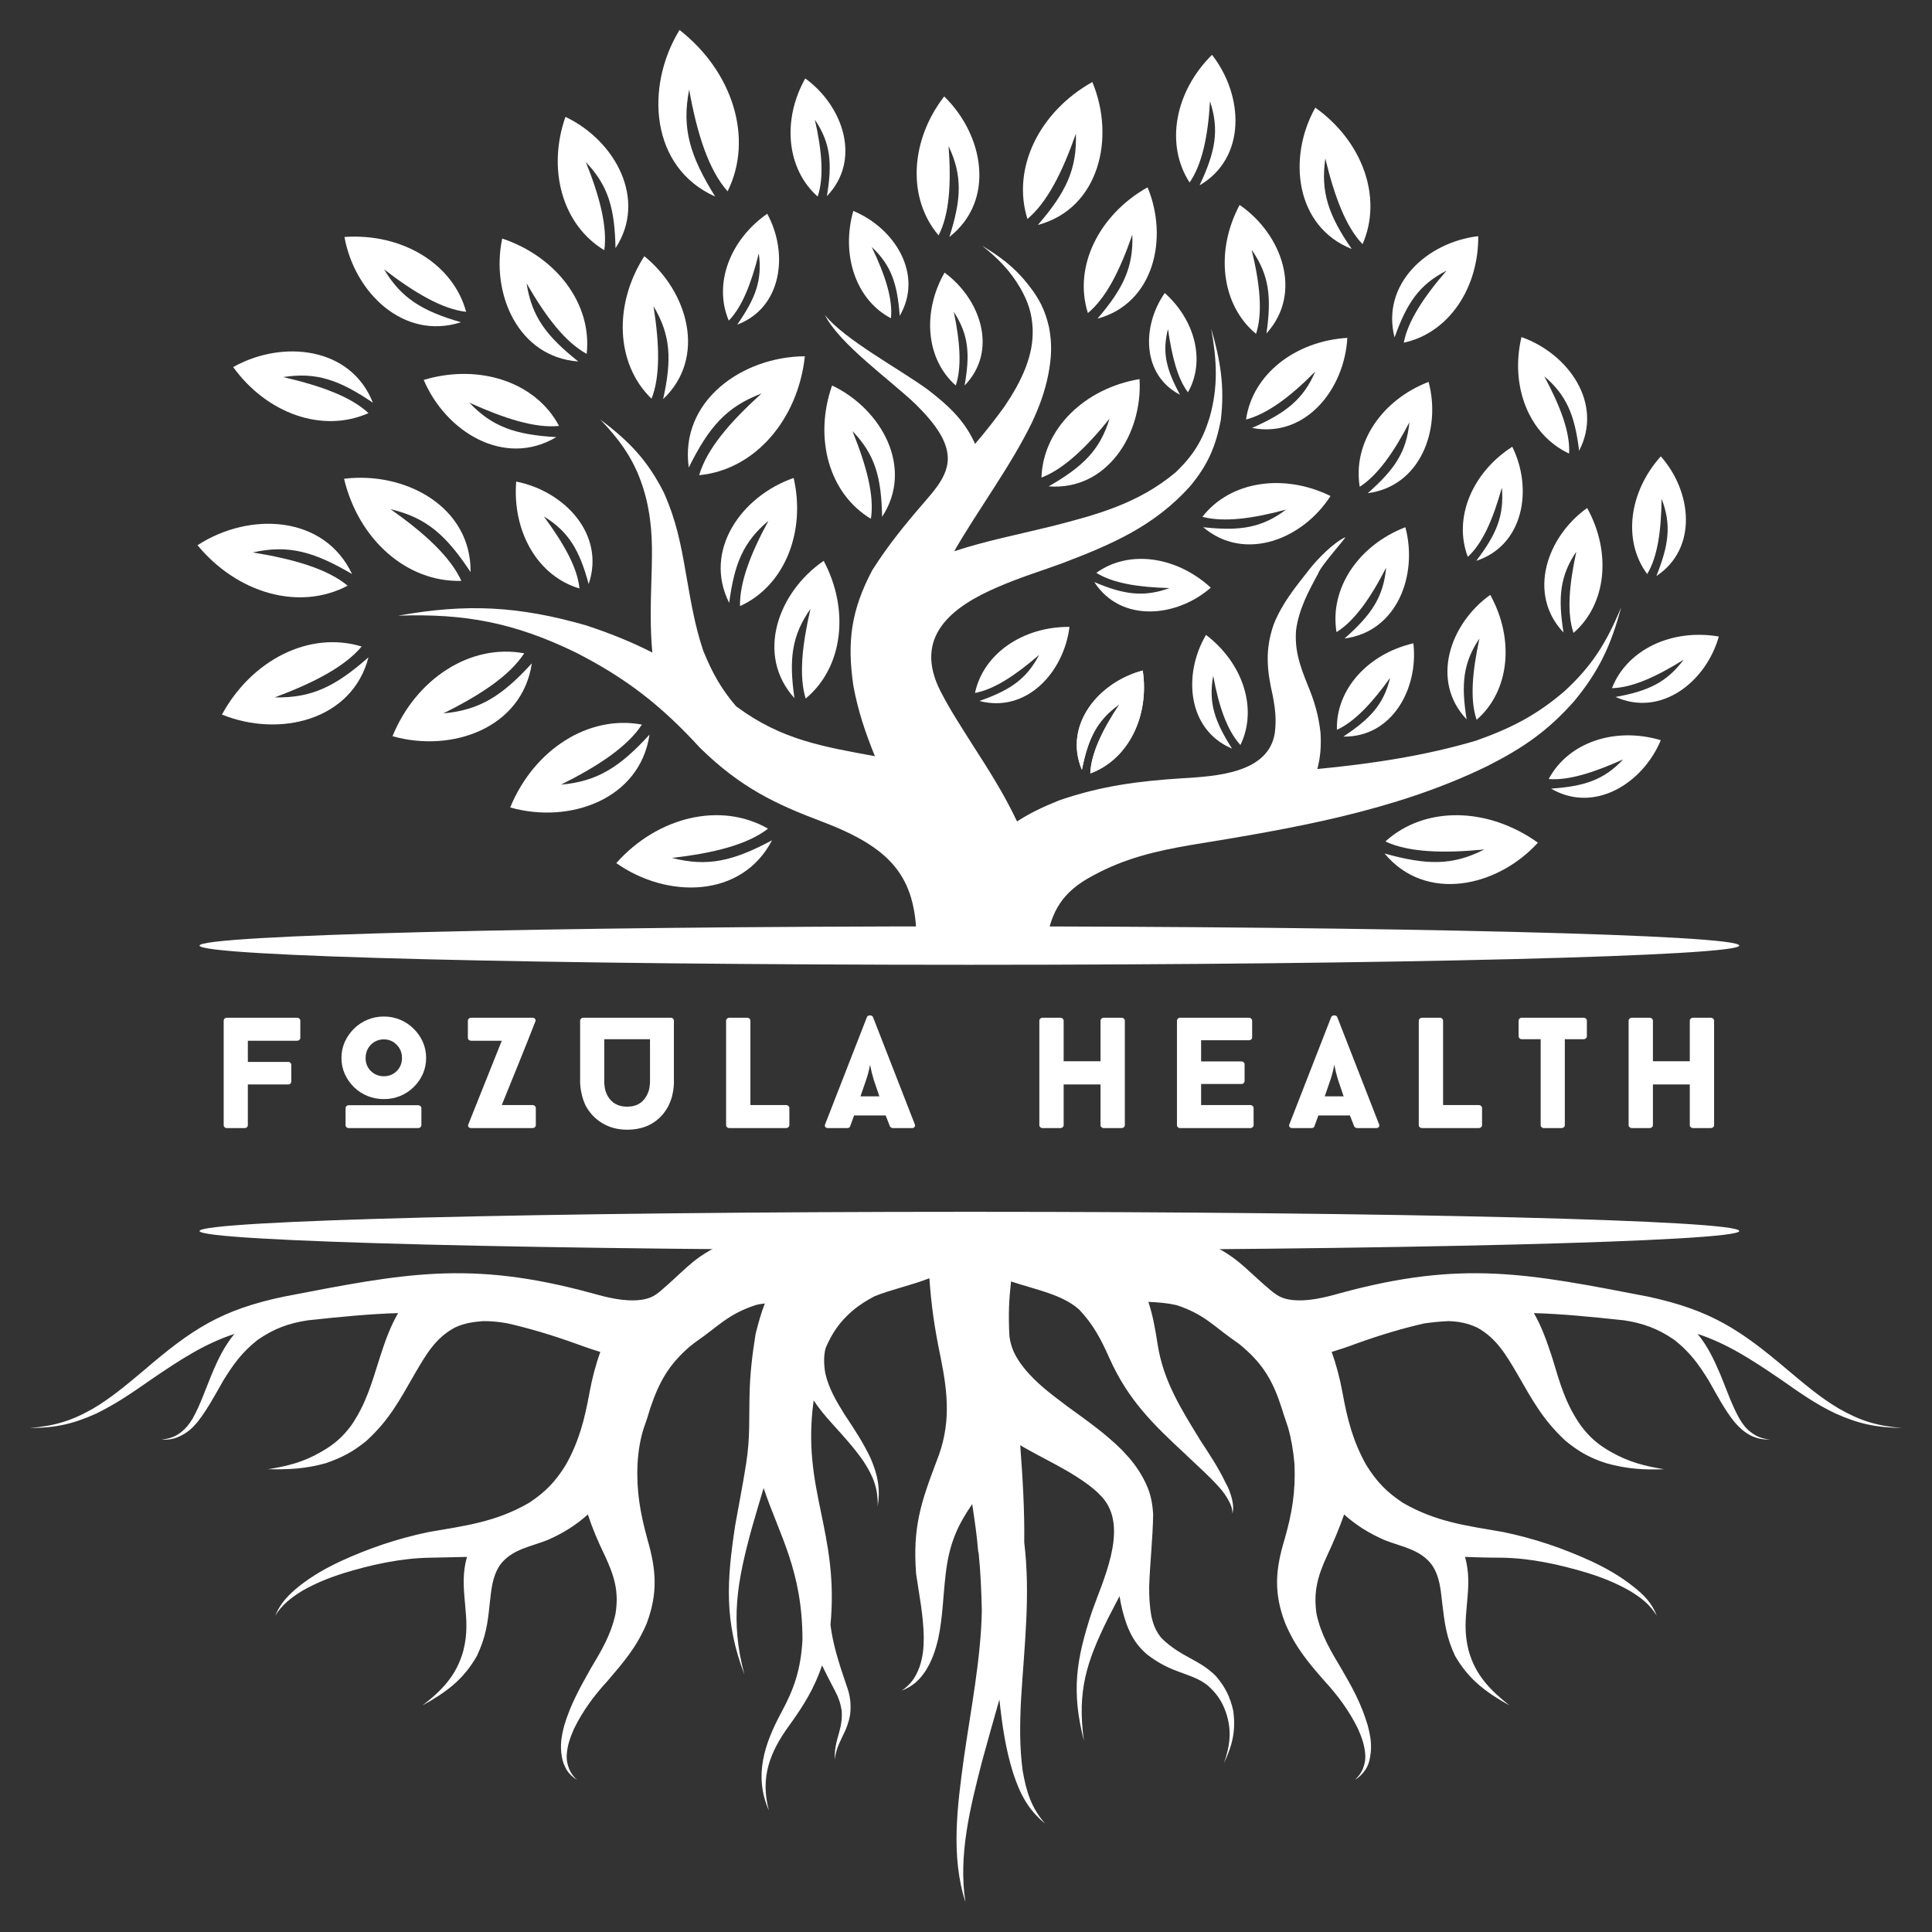 <svg xmlns="http://www.w3.org/2000/svg" xmlns:xlink="http://www.w3.org/1999/xlink" width="500" zoomAndPan="magnify" viewBox="0 0 375 375" height="500" preserveAspectRatio="xMidYMid meet" version="1.0"><rect x="0" y="0" width="375" height="375" fill="#333333" stroke="none"/><defs><g></g><clipPath id="83085fd0f0"><path d="M 5.781 47 L 369.531 47 L 369.531 369.531 L 5.781 369.531 Z M 5.781 47" clip-rule="nonzero"></path></clipPath><clipPath id="a501d211ba"><path d="M 127 5.781 L 144 5.781 L 144 39 L 127 39 Z M 127 5.781" clip-rule="nonzero"></path></clipPath></defs><g clip-path="url(#83085fd0f0)"><path fill="#ffffff" d="M 138.582 242.281 C 134.152 244.613 132.754 246.711 128.094 250.676 C 126.848 251.684 125.996 252.074 124.363 252.305 C 121.176 252.695 117.836 251.84 114.805 250.984 C 91.105 244.535 78.438 247.176 55.047 251.684 C 42.848 254.25 37.176 258.055 27.93 265.984 C 24.664 268.703 21.789 271.188 18.137 273.363 C 13.941 275.773 10.602 276.785 5.781 277.172 C 10.754 277.172 14.176 276.395 18.68 274.375 C 22.645 272.434 25.754 270.258 29.328 267.77 C 35.465 263.574 39.895 260.777 45.492 258.91 C 43.547 261.32 42.383 263.652 41.062 266.836 C 39.895 269.637 38.887 272.664 37.41 275.309 C 36.711 276.473 36.086 277.25 35 278.105 C 33.836 278.961 32.746 279.27 31.348 279.426 C 32.902 279.504 33.988 279.27 35.312 278.57 C 36.633 277.871 37.41 277.094 38.34 276.008 C 40.285 273.52 41.762 270.723 43.316 268.004 C 45.336 264.738 46.965 262.484 49.996 260.078 C 53.262 257.824 56.137 256.812 59.789 256.27 C 66.238 255.57 71.91 255.027 77.273 254.871 C 75.797 257.434 74.785 260.156 73.699 263.574 C 72.145 268.469 71.055 272.512 68.102 276.785 C 66.395 279.039 64.762 280.438 62.273 281.836 C 58.934 283.777 55.902 284.555 52.02 285.176 C 56.059 285.254 59.32 285.098 63.207 284.012 C 66.395 282.922 68.57 281.758 71.133 279.66 C 75.562 275.617 77.582 271.734 80.535 266.605 C 82.633 263.031 84.5 259.688 88.305 257.668 C 90.172 256.812 91.805 256.582 93.824 256.426 C 95.457 256.426 97.086 256.582 98.641 256.891 C 102.684 257.824 106.957 259.066 111.695 260.777 C 113.406 261.398 114.961 261.941 116.516 262.406 C 115.66 264.816 114.961 267.383 114.414 270.336 C 113.484 275.465 112.395 279.738 109.832 284.32 C 107.812 287.586 105.867 289.605 102.684 291.703 C 96.234 295.434 90.328 296.133 83.18 297.375 C 77.195 298.621 71.676 300.484 66.082 303.047 C 63.129 304.449 60.645 305.848 58.078 307.867 C 56.059 309.5 54.426 311.129 53.418 313.617 C 54.738 311.441 56.523 310.121 58.621 308.801 C 61.344 307.246 63.906 306.234 66.859 305.301 C 72.223 303.672 77.895 302.426 83.566 302.348 C 86.129 302.273 88.383 302.273 90.637 302.195 C 89.781 305.301 89.938 307.789 90.25 311.129 C 90.559 314.551 90.793 316.957 89.938 320.379 C 88.617 325.195 85.82 328.07 82.012 331.023 C 86.598 328.457 89.938 326.051 92.582 321.387 C 94.289 317.734 94.68 315.094 95.066 311.129 C 95.379 308.488 95.535 306.078 97.008 303.824 C 99.262 300.719 102.914 300.25 106.258 298.93 C 109.441 297.531 111.852 295.977 114.105 293.957 C 114.961 296.598 116.047 299.164 117.445 302.039 C 119.234 305.926 120.168 308.875 119.469 313.227 C 118.613 317.27 116.746 320.379 114.648 323.875 C 112.551 327.605 110.766 330.789 109.52 334.91 C 108.977 337.008 108.664 338.793 109.055 340.969 C 109.211 341.98 109.52 342.68 109.988 343.535 C 110.531 344.387 111.152 344.934 112.008 345.477 C 111.309 344.855 110.84 344.234 110.453 343.301 C 110.141 342.445 109.988 341.824 109.988 340.891 C 110.066 338.949 110.609 337.395 111.387 335.609 C 113.094 332.109 115.27 329.156 117.914 326.281 C 121.098 322.555 123.586 319.68 125.527 315.094 C 127.703 309.266 127.395 304.758 125.684 298.852 C 124.285 293.723 123.508 289.527 123.742 284.168 C 123.895 281.523 124.285 279.27 124.984 277.094 C 125.449 275.852 125.84 274.609 126.227 273.289 C 127.938 268.234 129.801 264.895 133.844 261.398 C 134.23 261.086 134.543 260.855 134.93 260.543 C 139.359 257.512 141.227 255.105 146.664 253.316 C 147.207 253.16 147.828 253.082 148.453 253.004 C 147.754 254.793 147.207 256.734 146.664 258.91 C 145.965 263.184 145.578 266.914 145.5 270.258 C 145.344 275.465 145.652 278.883 144.801 284.242 C 144.176 288.207 143.402 292.094 142.703 296.055 C 141.07 306.777 140.527 314.629 144.488 325.039 C 141.691 314.551 143.09 307.012 145.887 296.754 C 146.664 294.035 147.441 291.395 148.219 288.828 C 151.25 297.922 155.758 304.836 155.758 318.277 C 155.445 324.031 154.125 327.836 151.637 332.422 C 148.375 338.484 146.277 344.699 149.23 351.383 C 147.52 344.934 149.461 340.035 153.191 334.91 C 156.066 330.945 158.086 327.605 159.562 323.254 C 160.262 324.73 161.117 326.359 162.051 328.148 C 162.75 329.469 163.137 330.559 163.371 332.035 C 163.449 333.199 163.371 334.055 163.137 335.219 C 162.594 337.551 161.895 339.027 162.051 341.512 C 162.285 339.105 163.293 337.707 164.227 335.531 C 164.691 334.285 165.004 333.355 165.082 331.957 C 165.16 330.168 164.926 328.848 164.305 327.137 C 162.594 322.164 161.66 318.98 161.195 315.402 C 162.906 297.145 155.523 289.219 157.934 271.812 C 158.941 273.363 160.109 274.762 161.508 276.316 C 163.684 278.727 165.781 280.98 167.645 283.699 C 169.512 286.574 170.441 288.906 170.363 292.402 C 170.91 288.828 170.363 286.266 168.965 283 C 167.488 279.891 165.781 277.328 163.914 274.531 C 162.285 271.887 160.883 269.559 160.184 266.527 C 159.875 264.66 159.875 263.109 160.262 261.633 C 161.508 258.758 162.906 256.656 165.391 254.48 C 166.867 253.238 168.266 252.383 169.742 251.605 C 173.008 250.285 176.812 249.508 180.391 248.109 C 180.777 253.395 181.32 257.434 182.566 263.418 C 184.043 270.723 184.586 276.629 181.789 283.621 C 178.68 291.781 177.125 296.598 177.824 305.535 C 178.445 309.809 179.223 313.461 179.301 317.812 C 179.301 319.91 179.145 321.621 178.445 323.641 C 177.668 325.66 176.812 326.906 175.027 328.148 C 177.203 327.293 178.445 326.129 179.691 324.262 C 180.934 322.242 181.555 320.379 182.098 318.125 C 183.031 313.695 183.031 309.809 183.574 305.379 C 184.273 299.473 185.906 296.055 188.703 291.938 C 189.168 295.047 189.637 298.152 189.867 301.184 L 189.945 301.34 C 190.336 305.148 190.492 308.953 190.57 312.605 C 190.414 321.93 188.395 332.035 187.07 341.359 C 185.828 350.527 184.508 360.242 187.383 369.176 C 185.984 360.086 188.316 350.84 190.57 342.059 C 191.656 338.016 192.82 333.977 193.988 329.859 L 193.988 329.934 C 194.531 334.91 195.152 339.336 196.629 344.078 C 197.949 348.117 199.504 351.227 202.848 353.945 C 200.125 350.84 199.195 347.652 198.496 343.688 C 197.871 338.949 197.949 334.598 198.184 329.859 C 198.805 319.523 200.047 309.652 198.805 299.398 C 198.883 293.102 198.496 286.809 198.027 280.516 C 199.039 281.137 200.125 281.68 201.215 282.301 C 204.711 284.168 208.285 285.953 211.473 288.363 C 212.637 289.293 213.57 290.07 214.504 291.316 C 218.777 297.223 214.035 306.855 211.938 312.84 C 208.906 322.086 207.898 328.148 210.383 337.859 C 209.062 328.305 210.852 322.629 215.047 314.16 C 215.824 312.605 216.602 311.207 217.301 309.809 C 217.609 311.676 218 313.383 218.699 315.328 C 219.629 317.734 220.641 319.367 222.582 321.078 C 227.559 324.961 231.055 324.574 234.316 327.059 C 236.105 328.613 237.191 330.168 237.969 332.422 C 239.137 335.918 238.746 338.793 237.582 342.211 C 239.211 338.715 239.914 335.918 239.367 332.035 C 238.746 329.312 237.812 327.449 236.027 325.352 C 232.84 322.086 229.266 321.699 225.457 317.969 C 224.371 316.648 223.906 315.48 223.516 313.852 C 223.129 311.828 223.051 310.043 223.051 308.023 C 223.207 303.281 223.75 298.695 223.828 293.957 C 223.672 291.316 223.207 289.371 221.961 287.043 C 220.797 284.867 219.555 283.312 217.844 281.523 C 214.504 278.184 211.004 275.773 207.277 273.055 C 204.09 270.645 201.059 268.469 198.57 265.285 C 197.02 263.262 196.242 261.633 195.93 259.379 C 195.695 255.027 195.852 252.23 196.242 248.73 C 201.137 250.363 206.109 251.219 209.453 254.172 C 212.25 257.125 213.727 260 215.355 263.652 C 218.93 271.656 223.75 276.395 230.043 282.223 C 232.219 284.32 234.551 286.344 236.57 288.594 C 237.348 289.449 237.969 290.305 238.512 291.316 C 238.98 292.168 239.211 292.871 239.211 293.801 C 239.445 292.793 239.367 292.016 239.137 291.004 C 238.824 289.762 238.438 288.75 237.812 287.664 C 236.492 284.867 234.707 282.223 232.996 279.582 C 229.266 273.52 225.77 268.004 224.68 260.855 C 224.215 257.824 223.75 255.258 222.895 252.695 C 224.836 252.773 226.625 252.93 228.332 253.316 C 233.852 255.105 235.637 257.512 240.066 260.543 C 240.457 260.777 240.766 261.086 241.156 261.398 C 245.273 264.895 247.141 268.234 248.77 273.289 C 249.16 274.609 249.625 275.852 250.016 277.094 C 250.637 279.27 251.023 281.523 251.258 284.168 C 251.492 289.527 250.793 293.723 249.316 298.852 C 247.527 304.758 247.215 309.266 249.469 315.094 C 251.414 319.68 253.82 322.555 257.086 326.281 C 259.727 329.156 261.902 332.109 263.613 335.609 C 264.391 337.395 264.934 338.949 265.012 340.891 C 265.012 341.824 264.855 342.445 264.547 343.301 C 264.156 344.234 263.691 344.777 262.992 345.477 C 263.848 344.934 264.391 344.387 265.012 343.535 C 265.555 342.68 265.789 341.98 265.945 340.969 C 266.332 338.793 266.023 337.008 265.477 334.91 C 264.234 330.711 262.523 327.605 260.348 323.875 C 258.25 320.379 256.387 317.27 255.531 313.227 C 254.91 308.953 255.766 305.926 257.551 302.039 C 258.871 299.242 259.961 296.598 260.895 293.957 C 263.145 295.977 265.555 297.531 268.742 298.93 C 272.082 300.25 275.734 300.719 277.988 303.824 C 279.465 306.078 279.621 308.488 279.93 311.129 C 280.398 315.016 280.707 317.734 282.418 321.387 C 285.059 325.973 288.402 328.457 292.984 331.023 C 289.18 327.992 286.379 325.117 285.059 320.379 C 284.203 316.957 284.438 314.551 284.75 311.129 C 285.059 307.789 285.215 305.301 284.359 302.195 C 286.535 302.273 288.867 302.348 291.43 302.348 C 297.105 302.426 302.699 303.672 308.137 305.301 C 311.09 306.234 313.656 307.246 316.375 308.801 C 318.551 310.121 320.262 311.441 321.582 313.617 C 320.648 311.129 319.016 309.5 316.918 307.867 C 314.355 305.848 311.867 304.449 308.914 303.047 C 303.32 300.484 297.805 298.621 291.82 297.375 C 284.672 296.133 278.766 295.434 272.316 291.703 C 269.129 289.605 267.188 287.586 265.168 284.32 C 262.602 279.738 261.516 275.465 260.582 270.336 C 260.039 267.383 259.34 264.816 258.484 262.406 C 260.039 261.941 261.672 261.398 263.301 260.777 C 268.043 259.066 272.316 257.824 276.355 256.891 C 277.91 256.656 279.465 256.504 281.176 256.426 C 283.195 256.504 284.828 256.812 286.691 257.668 C 290.422 259.688 292.363 263.031 294.461 266.605 C 297.414 271.734 299.434 275.539 303.863 279.66 C 306.43 281.758 308.605 283 311.789 284.012 C 315.676 285.098 318.941 285.332 322.98 285.176 C 319.172 284.555 316.141 283.777 312.723 281.836 C 310.238 280.438 308.605 279.039 306.895 276.785 C 303.863 272.512 302.777 268.469 301.301 263.574 C 300.211 260.23 299.203 257.434 297.727 254.871 C 303.086 255.027 308.684 255.57 315.211 256.27 C 318.785 256.812 321.738 257.824 325 260.078 C 328.031 262.484 329.664 264.738 331.684 268.004 C 333.238 270.723 334.715 273.598 336.656 276.008 C 337.59 277.094 338.445 277.871 339.688 278.57 C 341.086 279.27 342.176 279.426 343.648 279.426 C 342.176 279.27 341.164 278.961 340 278.105 C 338.91 277.328 338.289 276.473 337.59 275.309 C 336.113 272.664 335.102 269.637 333.938 266.836 C 332.617 263.73 331.449 261.32 329.508 258.91 C 335.102 260.777 339.531 263.574 345.672 267.77 C 349.246 270.258 352.352 272.512 356.316 274.375 C 360.824 276.395 364.242 277.094 369.215 277.172 C 364.32 276.785 361.055 275.773 356.859 273.363 C 353.207 271.188 350.332 268.703 347.07 265.984 C 337.824 258.133 332.148 254.328 319.949 251.684 C 296.559 247.176 283.895 244.535 260.195 250.984 C 257.164 251.84 253.82 252.695 250.637 252.305 C 249.004 252.074 248.227 251.684 246.906 250.676 C 242.242 246.789 240.844 244.691 236.414 242.281 Z M 190.645 47.703 C 193.754 50.191 196.086 52.523 198.105 56.02 C 199.582 58.66 200.281 60.758 200.438 63.789 C 200.516 66.586 200.047 68.688 199.117 71.25 C 198.027 74.047 196.707 76.301 194.996 78.867 C 193.133 81.43 191.27 83.84 189.246 86.168 C 189.168 86.016 189.168 85.938 189.094 85.781 C 186.992 81.352 183.965 78.633 180.156 75.68 C 174.637 71.637 163.992 65.965 160.109 61.148 C 162.984 66.82 172.695 73.66 177.746 78.477 C 179.535 80.266 181.242 82.129 182.488 84.227 C 185.75 89.82 183.109 93.242 179.379 97.516 C 175.805 101.633 172.309 105.906 169.277 110.727 C 165.234 118.418 164.383 124.48 165.625 133.027 C 166.559 138.156 168.035 142.352 169.82 146.781 C 159.797 144.914 151.871 143.672 143.168 137.301 L 142.855 137.066 C 140.059 133.805 138.273 130.695 136.484 126.266 C 134.773 121.137 134.074 116.555 133.145 111.348 C 132.133 105.52 131.277 101.09 128.871 95.648 C 125.684 89.355 122.188 85.703 116.516 81.43 C 121.098 86.246 123.82 90.367 125.449 96.895 C 126.695 102.176 126.617 106.449 126.461 111.812 C 126.305 117.098 126.148 121.527 126.617 126.656 C 122.652 124.633 118.457 122.926 113.715 121.371 C 100.66 117.641 90.637 117.098 77.273 119.504 C 90.328 119.039 99.887 120.906 111.617 126.578 C 121.566 131.629 128.402 136.988 135.863 145.148 C 143.789 152.918 150.629 156.105 159.484 159.445 C 172.773 164.496 177.746 169.938 177.902 182.293 L 203.156 182.293 C 204.168 177.086 205.953 173.199 212.172 169.938 C 218.309 166.598 224.293 165.195 231.055 164.031 C 250.637 160.844 270.605 157.504 288.633 148.723 C 295.551 145.227 300.445 141.887 305.574 136.059 C 310.391 130.23 312.723 125.18 314.664 117.875 C 311.867 124.633 309.07 129.219 303.633 134.191 C 298.191 138.855 293.297 141.34 286.535 143.75 C 276.59 146.703 266.176 148.258 255.688 149.266 C 256.309 146.938 256.465 144.84 256.309 142.195 C 255.918 138.777 255.141 136.137 253.82 132.949 C 252.344 129.297 251.258 126.266 251.566 122.305 C 252.113 118.262 253.898 114.922 255.844 111.348 C 256.309 109.871 261.125 104.586 261.125 104.273 C 258.871 105.285 255.766 108.473 254.289 110.336 C 251.492 113.91 248.926 116.941 247.215 121.215 C 245.508 126.188 245.895 130.074 247.062 135.125 C 247.527 137.613 247.762 139.633 247.449 142.195 C 246.285 150.121 235.949 150.668 229.578 151.055 C 221.031 151.598 213.801 152.531 205.645 155.328 C 202.535 156.57 199.895 157.816 197.406 159.445 C 194.844 154.008 191.891 149.422 188.547 144.215 C 186.449 140.875 184.352 137.688 182.566 134.191 C 177.125 123.547 184.816 117.719 193.754 113.91 C 198.027 112.047 202.613 110.648 206.188 109.328 C 215.746 105.676 223.98 102.176 230.977 94.406 C 234.395 90.289 235.949 86.793 236.961 81.508 C 237.734 75.059 236.883 69.93 235.094 63.789 C 236.184 69.93 236.492 74.98 234.785 81.043 C 233.383 85.547 231.598 88.422 228.18 91.688 C 220.953 97.746 212.871 99.922 204.012 102.176 C 197.719 103.73 191.344 104.977 185.207 106.996 C 189.945 98.758 196.008 90.754 200.281 82.051 C 201.758 78.867 202.77 76.145 203.469 72.727 C 204.09 69.461 204.246 66.898 203.625 63.559 C 202.848 60.137 201.68 57.883 199.504 55.164 C 196.941 51.902 194.219 49.879 190.645 47.703 Z M 190.645 47.703" fill-opacity="1" fill-rule="nonzero"></path></g><path fill="#ffffff" d="M 124.594 140.641 C 114.184 138.699 103.613 145.539 99.031 156.727 C 110.531 159.992 124.207 155.172 126.07 142.586 C 120.32 148.879 115.969 151.676 108.898 152.297 C 116.203 148.645 121.797 144.914 124.594 140.641" fill-opacity="1" fill-rule="evenodd"></path><path fill="#ffffff" d="M 101.75 126.809 C 91.336 124.867 80.77 131.707 76.184 142.895 C 87.684 146.16 101.359 141.34 103.227 128.754 C 97.477 135.047 93.125 137.844 86.055 138.465 C 93.434 134.812 98.953 131.086 101.75 126.809" fill-opacity="1" fill-rule="evenodd"></path><path fill="#ffffff" d="M 70.199 125.488 C 60.02 122.383 48.832 128.133 43.082 138.699 C 54.195 143.207 68.336 139.863 71.523 127.586 C 65.074 133.262 60.488 135.512 53.34 135.359 C 61.031 132.484 66.938 129.375 70.199 125.488" fill-opacity="1" fill-rule="evenodd"></path><path fill="#ffffff" d="M 89.551 112.746 C 78.902 113.055 69.578 104.664 66.781 92.93 C 78.672 91.453 91.492 98.371 91.336 111.035 C 86.598 103.887 82.789 100.469 75.797 98.836 C 82.555 103.574 87.453 108.16 89.551 112.746" fill-opacity="1" fill-rule="evenodd"></path><path fill="#ffffff" d="M 112.473 114.223 C 104.312 111.812 99.418 103.109 100.195 93.473 C 109.598 95.34 117.523 103.73 114.262 113.367 C 112.473 106.762 110.375 103.188 105.559 100.234 C 109.441 105.52 112.086 110.18 112.473 114.223" fill-opacity="1" fill-rule="evenodd"></path><path fill="#ffffff" d="M 156.379 135.59 C 163.684 129.531 164.926 118.34 159.875 108.859 C 151.016 114.922 146.586 127.121 154.203 135.512 C 153.113 127.977 153.656 123.391 157.309 118.184 C 155.68 125.258 155.055 131.238 156.379 135.59" fill-opacity="1" fill-rule="evenodd"></path><path fill="#ffffff" d="M 143.633 117.641 C 152.258 113.754 156.457 103.266 154.047 92.773 C 143.945 96.273 136.406 106.84 141.535 117.02 C 142.547 109.402 144.254 105.207 149.152 101.09 C 145.652 107.539 143.555 113.055 143.633 117.641" fill-opacity="1" fill-rule="evenodd"></path><path fill="#ffffff" d="M 135.707 92.23 C 146.508 91.219 154.902 81.43 156.223 69.152 C 144.023 69.23 131.898 77.855 133.688 90.754 C 137.574 82.906 140.992 78.941 147.828 76.379 C 141.613 81.973 137.184 87.18 135.707 92.23" fill-opacity="1" fill-rule="evenodd"></path><path fill="#ffffff" d="M 169.043 100.699 C 160.883 95.805 157.934 85.004 161.508 74.824 C 171.141 79.41 177.438 90.832 171.219 100.312 C 171.062 92.695 169.898 88.27 165.469 83.684 C 168.188 90.445 169.742 96.195 169.043 100.699" fill-opacity="1" fill-rule="evenodd"></path><path fill="#ffffff" d="M 185.516 74.824 C 179.691 69.695 178.988 60.527 183.34 52.91 C 190.414 58.117 193.754 68.141 187.227 74.824 C 188.316 68.688 188.004 64.957 185.129 60.527 C 186.371 66.434 186.684 71.328 185.516 74.824" fill-opacity="1" fill-rule="evenodd"></path><path fill="#ffffff" d="M 172.93 61.77 C 166.09 58.195 163.215 49.414 165.625 40.945 C 173.707 44.285 179.301 53.301 174.637 61.305 C 174.172 55.086 173.008 51.512 169.199 47.938 C 171.84 53.457 173.316 58.039 172.93 61.77" fill-opacity="1" fill-rule="evenodd"></path><path fill="#ffffff" d="M 126.461 77.391 C 119.469 70.629 119.078 59.051 125.062 49.727 C 133.609 56.641 137.184 69.461 128.715 77.465 C 130.422 69.773 130.191 65.035 126.848 59.438 C 128.016 66.898 128.172 73.039 126.461 77.391" fill-opacity="1" fill-rule="evenodd"></path><path fill="#ffffff" d="M 108.512 82.672 C 103.926 74.047 92.891 70.551 82.246 73.738 C 86.52 83.84 97.941 90.832 107.965 84.848 C 100.117 84.383 95.609 82.906 91.105 78.164 C 98.02 81.273 103.848 83.141 108.512 82.672" fill-opacity="1" fill-rule="evenodd"></path><path fill="#ffffff" d="M 113.871 68.688 C 114.961 58.973 107.965 49.805 97.477 46.305 C 95.223 57.031 100.586 69.309 112.242 70.164 C 106.102 65.266 103.227 61.535 102.215 55.008 C 106.023 61.613 109.754 66.434 113.871 68.688" fill-opacity="1" fill-rule="evenodd"></path><path fill="#ffffff" d="M 90.48 60.527 C 87.918 51.125 77.973 45.219 66.859 45.996 C 68.801 56.797 78.359 66.121 89.473 62.547 C 81.934 60.371 77.895 57.883 74.551 52.289 C 80.535 56.875 85.82 59.984 90.48 60.527" fill-opacity="1" fill-rule="evenodd"></path><path fill="#ffffff" d="M 67.48 113.68 C 58.078 118.652 46.035 115.152 38.34 105.828 C 48.367 99.301 62.898 99.922 68.336 111.426 C 60.953 107.074 55.98 105.676 49.066 107.227 C 57.145 108.551 63.52 110.414 67.48 113.68" fill-opacity="1" fill-rule="evenodd"></path><path fill="#ffffff" d="M 141.457 62.234 C 138.426 55.086 141.691 46.539 148.918 41.488 C 153.113 49.18 151.793 59.75 143.09 63.012 C 146.664 57.883 147.984 54.387 147.285 49.18 C 145.809 55.086 144.023 59.594 141.457 62.234" fill-opacity="1" fill-rule="evenodd"></path><path fill="#ffffff" d="M 117.293 48.559 C 109.133 43.664 106.18 32.863 109.754 22.684 C 119.391 27.27 125.684 38.691 119.469 48.172 C 119.312 40.555 118.145 36.125 113.715 31.465 C 116.438 38.227 117.914 44.055 117.293 48.559" fill-opacity="1" fill-rule="evenodd"></path><path fill="#ffffff" d="M 182.176 45.684 C 176.039 38.457 176.66 27.27 183.266 18.719 C 190.957 26.18 193.289 38.926 184.273 45.996 C 186.605 38.691 186.84 34.105 184.117 28.355 C 184.664 35.66 184.273 41.645 182.176 45.684" fill-opacity="1" fill-rule="evenodd"></path><path fill="#ffffff" d="M 202.148 92.695 C 202.457 83.219 210.539 75.367 221.184 73.582 C 221.805 84.227 214.891 95.262 203.547 94.406 C 210.152 90.598 213.492 87.414 215.355 81.273 C 210.773 86.945 206.422 91.066 202.148 92.695" fill-opacity="1" fill-rule="evenodd"></path><path fill="#ffffff" d="M 211.16 60.758 C 208.285 51.746 213.336 41.645 222.738 36.359 C 226.855 46.23 223.98 58.895 213.027 61.848 C 218 56.02 220.02 51.902 219.785 45.527 C 217.379 52.523 214.656 57.883 211.16 60.758" fill-opacity="1" fill-rule="evenodd"></path><path fill="#ffffff" d="M 199.426 42.5 C 196.32 32.629 201.758 21.672 212.016 15.922 C 216.523 26.645 213.414 40.477 201.449 43.664 C 206.887 37.371 209.062 32.863 208.828 25.945 C 206.188 33.484 203.234 39.312 199.426 42.5" fill-opacity="1" fill-rule="evenodd"></path><path fill="#ffffff" d="M 189.246 134.504 C 190.879 126.809 198.648 121.605 207.586 121.68 C 206.5 130.461 199.273 138.465 190.102 136.059 C 196.086 133.961 199.273 131.785 201.68 127.121 C 197.098 131.086 192.977 133.805 189.246 134.504" fill-opacity="1" fill-rule="evenodd"></path><path fill="#ffffff" d="M 212.793 111.191 C 219.164 106.605 228.41 108.004 235.016 114.066 C 228.332 119.895 217.531 120.906 212.402 112.977 C 218.23 115.465 222.039 115.93 227.012 114.145 C 220.953 113.988 216.055 113.211 212.793 111.191" fill-opacity="1" fill-rule="evenodd"></path><path fill="#ffffff" d="M 233.383 100.312 C 238.824 93.32 249.238 91.844 258.25 96.273 C 252.891 104.664 241.621 109.172 233.539 102.332 C 240.613 103.109 244.887 102.488 249.625 98.914 C 243.02 100.699 237.504 101.398 233.383 100.312" fill-opacity="1" fill-rule="evenodd"></path><path fill="#ffffff" d="M 241.855 81.43 C 243.098 72.648 251.414 66.199 261.516 65.578 C 260.969 75.523 253.434 85.082 243.02 83.062 C 249.547 80.188 252.969 77.543 255.297 72.105 C 250.48 77 245.973 80.34 241.855 81.43" fill-opacity="1" fill-rule="evenodd"></path><path fill="#ffffff" d="M 243.797 64.801 C 236.961 59.129 235.871 48.637 240.613 39.777 C 248.848 45.453 252.969 56.875 245.816 64.723 C 246.828 57.652 246.363 53.379 242.941 48.48 C 244.574 55.164 245.117 60.758 243.797 64.801" fill-opacity="1" fill-rule="evenodd"></path><path fill="#ffffff" d="M 230.586 76.145 C 234.008 70.086 231.984 62.16 226.082 56.875 C 221.574 63.324 221.652 72.805 229.031 76.613 C 226.391 71.715 225.535 68.453 226.703 63.867 C 227.48 69.23 228.566 73.504 230.586 76.145" fill-opacity="1" fill-rule="evenodd"></path><path fill="#ffffff" d="M 211.625 150.121 C 219.008 147.402 223.129 139.012 221.805 130.152 C 213.258 132.406 206.344 140.719 209.996 149.422 C 211.238 143.207 212.949 139.789 217.301 136.68 C 213.879 141.809 211.781 146.316 211.625 150.121" fill-opacity="1" fill-rule="evenodd"></path><path fill="#ffffff" d="M 211.625 150.121 C 219.008 147.402 223.129 139.012 221.805 130.152 C 213.258 132.406 206.344 140.719 209.996 149.422 C 211.238 143.207 212.949 139.789 217.301 136.68 C 213.879 141.809 211.781 146.316 211.625 150.121" fill-opacity="1" fill-rule="evenodd"></path><path fill="#ffffff" d="M 240.766 144.605 C 244.188 137.535 241.234 128.676 234.086 123.234 C 229.578 130.852 230.434 141.652 239.137 145.305 C 235.715 139.941 234.551 136.367 235.484 131.16 C 236.57 137.145 238.203 141.809 240.766 144.605" fill-opacity="1" fill-rule="evenodd"></path><path fill="#ffffff" d="M 259.496 141.652 C 259.262 133.805 265.555 126.887 274.336 124.867 C 275.348 133.648 270.219 143.129 260.738 142.973 C 266.023 139.477 268.586 136.68 269.828 131.551 C 266.332 136.445 262.914 140.098 259.496 141.652" fill-opacity="1" fill-rule="evenodd"></path><path fill="#ffffff" d="M 259.418 122.691 C 258.02 114.223 263.691 105.828 272.781 102.332 C 275.27 111.656 271.148 122.613 260.969 123.934 C 266.176 119.352 268.508 115.93 269.051 110.18 C 266.023 116.086 262.914 120.516 259.418 122.691" fill-opacity="1" fill-rule="evenodd"></path><path fill="#ffffff" d="M 263.922 94.484 C 262.523 86.016 268.199 77.621 277.289 74.125 C 279.777 83.449 275.656 94.406 265.477 95.727 C 270.684 91.145 273.016 87.723 273.559 81.973 C 270.527 87.801 267.422 92.23 263.922 94.484" fill-opacity="1" fill-rule="evenodd"></path><path fill="#ffffff" d="M 286.613 139.711 C 293.062 134.113 293.996 124.012 289.254 115.465 C 281.406 121.059 277.602 132.172 284.672 139.633 C 283.582 132.793 283.973 128.676 287.156 123.934 C 285.758 130.461 285.293 135.824 286.613 139.711" fill-opacity="1" fill-rule="evenodd"></path><path fill="#ffffff" d="M 305.418 122.848 C 311.867 117.254 312.801 107.152 308.062 98.602 C 300.211 104.199 296.406 115.309 303.477 122.77 C 302.387 115.93 302.777 111.812 305.961 107.074 C 304.562 113.602 304.098 118.961 305.418 122.848" fill-opacity="1" fill-rule="evenodd"></path><path fill="#ffffff" d="M 268.898 163.332 C 276.59 156.34 288.867 156.648 298.504 163.566 C 290.578 172.27 276.668 175.223 268.742 165.664 C 276.824 167.918 281.875 168.074 288.09 164.887 C 280.008 165.664 273.402 165.43 268.898 163.332" fill-opacity="1" fill-rule="evenodd"></path><path fill="#ffffff" d="M 300.602 151.211 C 304.41 144.062 313.5 141.031 322.359 143.672 C 318.863 152.066 309.461 157.969 301.066 153.074 C 307.594 152.609 311.324 151.367 315.055 147.402 C 309.305 149.965 304.484 151.52 300.602 151.211" fill-opacity="1" fill-rule="evenodd"></path><path fill="#ffffff" d="M 312.879 133.57 C 315.832 126.031 324.535 121.992 333.625 123.547 C 331.141 132.328 322.438 139.242 313.578 135.281 C 320.027 134.113 323.523 132.406 326.789 128.055 C 321.426 131.395 316.766 133.492 312.879 133.57" fill-opacity="1" fill-rule="evenodd"></path><path fill="#ffffff" d="M 319.715 111.426 C 314.898 104.898 316.219 95.418 322.359 88.578 C 328.418 95.418 329.586 106.449 321.504 111.812 C 323.914 105.75 324.457 101.867 322.516 96.816 C 322.438 103.031 321.738 108.082 319.715 111.426" fill-opacity="1" fill-rule="evenodd"></path><path fill="#ffffff" d="M 284.902 108.082 C 282.027 100.547 285.758 91.688 293.531 86.715 C 297.57 94.871 295.781 105.828 286.535 108.859 C 290.5 103.652 291.977 100.078 291.508 94.641 C 289.801 100.777 287.781 105.441 284.902 108.082" fill-opacity="1" fill-rule="evenodd"></path><path fill="#ffffff" d="M 158.707 38.148 C 152.648 32.785 151.793 23.227 156.301 15.223 C 163.684 20.586 167.258 31.074 160.496 38.07 C 161.582 31.621 161.195 27.734 158.164 23.227 C 159.562 29.367 159.953 34.496 158.707 38.148" fill-opacity="1" fill-rule="evenodd"></path><g clip-path="url(#a501d211ba)"><path fill="#ffffff" d="M 141.227 37.137 C 146.352 26.801 142.156 13.824 131.898 5.82 C 125.141 16.855 126.227 32.551 138.816 38.148 C 133.922 30.297 132.289 24.938 133.766 17.398 C 135.32 26.102 137.574 33.02 141.227 37.137" fill-opacity="1" fill-rule="evenodd"></path></g><path fill="#ffffff" d="M 71.523 80.188 C 62.586 84.148 51.785 80.266 45.258 71.25 C 54.816 65.887 68.102 67.285 72.375 78.164 C 65.848 73.738 61.422 72.184 54.969 73.191 C 62.352 74.902 68.102 77 71.523 80.188" fill-opacity="1" fill-rule="evenodd"></path><path fill="#ffffff" d="M 272.473 66.512 C 281.176 64.645 287.004 55.941 286.926 45.84 C 276.977 47.004 268.043 55.164 270.684 65.5 C 273.094 58.738 275.5 55.242 280.785 52.523 C 276.277 57.73 273.25 62.391 272.473 66.512" fill-opacity="1" fill-rule="evenodd"></path><path fill="#ffffff" d="M 230.898 35.426 C 226.082 27.969 228.102 17.711 235.25 10.641 C 241.387 18.488 242.012 30.609 232.84 35.973 C 235.871 29.523 236.727 25.324 234.859 19.652 C 234.473 26.492 233.309 31.93 230.898 35.426" fill-opacity="1" fill-rule="evenodd"></path><path fill="#ffffff" d="M 264.469 47.395 C 268.43 38.379 264.469 27.422 255.297 20.895 C 249.859 30.609 251.414 43.977 262.371 48.328 C 257.863 41.801 256.309 37.293 257.242 30.766 C 259.027 38.148 261.203 43.977 264.469 47.395" fill-opacity="1" fill-rule="evenodd"></path><path fill="#ffffff" d="M 304.562 88.035 C 296.715 84.383 293.062 74.902 295.316 65.422 C 304.484 68.688 311.246 78.32 306.508 87.492 C 305.652 80.574 304.098 76.766 299.746 73.039 C 302.855 78.867 304.797 83.918 304.562 88.035" fill-opacity="1" fill-rule="evenodd"></path><path fill="#ffffff" d="M 149.074 160.844 C 139.902 155.562 127.625 158.516 119.621 167.527 C 129.414 174.445 143.945 174.445 149.852 163.098 C 142.312 167.141 137.34 168.305 130.422 166.52 C 138.582 165.586 145.031 163.953 149.074 160.844" fill-opacity="1" fill-rule="evenodd"></path><path fill="#ffffff" d="M 188.16 187.266 C 270.684 187.266 337.59 185.555 337.59 183.535 C 337.59 181.438 270.684 179.805 188.16 179.805 C 105.637 179.805 38.73 181.516 38.73 183.535 C 38.809 185.633 105.637 187.266 188.16 187.266" fill-opacity="1" fill-rule="evenodd"></path><path fill="#ffffff" d="M 188.16 242.672 C 270.684 242.672 337.59 240.961 337.59 238.941 C 337.59 236.844 270.684 235.211 188.16 235.211 C 105.637 235.211 38.73 236.922 38.73 238.941 C 38.809 240.961 105.637 242.672 188.16 242.672" fill-opacity="1" fill-rule="evenodd"></path><g fill="#ffffff" fill-opacity="1"><g transform="translate(41.527, 218.961)"><g><path d="M 6.578 -16.953 L 6.578 -12.844 L 14.406 -12.844 C 14.594 -12.844 14.738 -12.785 14.844 -12.672 C 14.957 -12.566 15.016 -12.441 15.016 -12.297 L 15.016 -9.031 C 15.016 -8.883 14.957 -8.754 14.844 -8.641 C 14.738 -8.523 14.594 -8.469 14.406 -8.469 L 6.578 -8.469 L 6.578 -0.516 C 6.578 -0.398 6.52 -0.285 6.406 -0.172 C 6.289 -0.055 6.133 0 5.938 0 L 2.547 0 C 2.336 0 2.176 -0.055 2.062 -0.172 C 1.945 -0.285 1.891 -0.398 1.891 -0.516 L 1.891 -20.859 C 1.891 -21.004 1.945 -21.133 2.062 -21.25 C 2.176 -21.363 2.336 -21.422 2.547 -21.422 L 16.094 -21.422 C 16.289 -21.422 16.453 -21.363 16.578 -21.25 C 16.703 -21.133 16.766 -21.004 16.766 -20.859 L 16.766 -17.5 C 16.766 -17.352 16.703 -17.223 16.578 -17.109 C 16.453 -17.004 16.289 -16.953 16.094 -16.953 Z M 6.578 -16.953"></path></g></g></g><g fill="#ffffff" fill-opacity="1"><g transform="translate(65.057, 218.961)"><g><path d="M 9.453 -5.625 C 8.328 -5.625 7.266 -5.828 6.266 -6.234 C 5.266 -6.648 4.391 -7.223 3.641 -7.953 C 2.891 -8.691 2.297 -9.547 1.859 -10.516 C 1.43 -11.484 1.219 -12.516 1.219 -13.609 C 1.219 -14.711 1.43 -15.75 1.859 -16.719 C 2.297 -17.688 2.891 -18.539 3.641 -19.281 C 4.391 -20.031 5.266 -20.613 6.266 -21.031 C 7.266 -21.445 8.328 -21.656 9.453 -21.656 C 10.578 -21.656 11.633 -21.445 12.625 -21.031 C 13.613 -20.613 14.484 -20.031 15.234 -19.281 C 15.992 -18.539 16.586 -17.688 17.016 -16.719 C 17.441 -15.75 17.656 -14.711 17.656 -13.609 C 17.656 -12.516 17.441 -11.484 17.016 -10.516 C 16.586 -9.547 15.992 -8.691 15.234 -7.953 C 14.484 -7.223 13.613 -6.648 12.625 -6.234 C 11.633 -5.828 10.578 -5.625 9.453 -5.625 Z M 9.453 -17.219 C 8.797 -17.219 8.195 -17.062 7.656 -16.75 C 7.125 -16.438 6.695 -16.004 6.375 -15.453 C 6.062 -14.898 5.906 -14.285 5.906 -13.609 C 5.906 -12.586 6.25 -11.738 6.938 -11.062 C 7.633 -10.395 8.473 -10.062 9.453 -10.062 C 10.43 -10.062 11.258 -10.395 11.938 -11.062 C 12.625 -11.738 12.969 -12.586 12.969 -13.609 C 12.969 -14.629 12.625 -15.484 11.938 -16.172 C 11.258 -16.867 10.43 -17.219 9.453 -17.219 Z M 16.734 -0.516 C 16.734 -0.398 16.672 -0.285 16.547 -0.172 C 16.43 -0.055 16.27 0 16.062 0 L 2.656 0 C 2.457 0 2.301 -0.055 2.188 -0.172 C 2.07 -0.285 2.016 -0.398 2.016 -0.516 L 2.016 -3.891 C 2.016 -4.023 2.07 -4.148 2.188 -4.266 C 2.301 -4.379 2.457 -4.438 2.656 -4.438 L 16.062 -4.438 C 16.27 -4.438 16.43 -4.379 16.547 -4.266 C 16.672 -4.148 16.734 -4.023 16.734 -3.891 Z M 16.734 -0.516"></path></g></g></g><g fill="#ffffff" fill-opacity="1"><g transform="translate(90.362, 218.961)"><g><path d="M 13.641 -0.516 C 13.641 -0.398 13.578 -0.285 13.453 -0.172 C 13.336 -0.055 13.176 0 12.969 0 L 1.125 0 C 0.863 0 0.68 -0.07 0.578 -0.219 C 0.473 -0.375 0.461 -0.547 0.547 -0.734 L 7.031 -16.953 L 1.094 -16.953 C 0.914 -16.953 0.766 -17.004 0.641 -17.109 C 0.516 -17.223 0.453 -17.352 0.453 -17.5 L 0.453 -20.859 C 0.453 -21.004 0.516 -21.133 0.641 -21.25 C 0.766 -21.363 0.914 -21.422 1.094 -21.422 L 12.938 -21.422 C 13.207 -21.422 13.395 -21.344 13.5 -21.188 C 13.613 -21.031 13.629 -20.863 13.547 -20.688 C 12.492 -17.988 11.414 -15.281 10.312 -12.562 C 9.207 -9.852 8.113 -7.156 7.031 -4.469 L 12.969 -4.469 C 13.176 -4.469 13.336 -4.41 13.453 -4.297 C 13.578 -4.18 13.641 -4.055 13.641 -3.922 Z M 13.641 -0.516"></path></g></g></g><g fill="#ffffff" fill-opacity="1"><g transform="translate(110.68, 218.961)"><g><path d="M 19.484 -21.422 C 19.691 -21.422 19.848 -21.363 19.953 -21.25 C 20.066 -21.133 20.125 -21.004 20.125 -20.859 L 20.125 -8.719 C 20.125 -8.656 20.109 -8.398 20.078 -7.953 C 20.047 -7.504 19.953 -6.957 19.797 -6.312 C 19.648 -5.676 19.406 -5.008 19.062 -4.312 C 18.301 -2.844 17.238 -1.703 15.875 -0.891 C 14.508 -0.086 12.898 0.312 11.047 0.312 C 9.254 0.312 7.656 -0.102 6.25 -0.938 C 4.852 -1.781 3.77 -2.914 3 -4.344 C 2.676 -5.039 2.438 -5.707 2.281 -6.344 C 2.125 -6.988 2.023 -7.531 1.984 -7.969 C 1.941 -8.406 1.922 -8.656 1.922 -8.719 L 1.922 -20.859 C 1.922 -21.004 1.984 -21.133 2.109 -21.25 C 2.234 -21.363 2.383 -21.422 2.562 -21.422 Z M 14.812 -6.266 C 15.133 -6.859 15.328 -7.414 15.391 -7.938 C 15.453 -8.457 15.484 -8.727 15.484 -8.75 L 15.484 -17.25 L 6.609 -17.25 L 6.609 -8.719 C 6.609 -8.719 6.633 -8.469 6.688 -7.969 C 6.738 -7.469 6.926 -6.898 7.25 -6.266 C 8.039 -4.859 9.305 -4.156 11.047 -4.156 C 12.797 -4.156 14.051 -4.859 14.812 -6.266 Z M 14.812 -6.266"></path></g></g></g><g fill="#ffffff" fill-opacity="1"><g transform="translate(139.106, 218.961)"><g><path d="M 13.438 -4.469 C 13.633 -4.469 13.797 -4.41 13.922 -4.297 C 14.047 -4.18 14.109 -4.055 14.109 -3.922 L 14.109 -0.516 C 14.109 -0.398 14.047 -0.285 13.922 -0.172 C 13.797 -0.055 13.633 0 13.438 0 L 2.484 0 C 2.297 0 2.141 -0.055 2.016 -0.172 C 1.891 -0.285 1.828 -0.398 1.828 -0.516 L 1.828 -20.859 C 1.828 -21.004 1.891 -21.133 2.016 -21.25 C 2.141 -21.363 2.297 -21.422 2.484 -21.422 L 5.906 -21.422 C 6.094 -21.422 6.242 -21.363 6.359 -21.25 C 6.484 -21.133 6.547 -21.004 6.547 -20.859 L 6.547 -4.469 Z M 13.438 -4.469"></path></g></g></g><g fill="#ffffff" fill-opacity="1"><g transform="translate(160.218, 218.961)"><g><path d="M 11.688 -2.453 L 5.562 -2.453 L 4.797 -0.344 L 4.797 -0.359 C 4.742 -0.117 4.531 0 4.156 0 L 0.516 0 C 0.254 0 0.07 -0.07 -0.031 -0.219 C -0.133 -0.375 -0.145 -0.547 -0.062 -0.734 L 8.047 -21.531 C 8.148 -21.758 8.348 -21.875 8.641 -21.875 C 8.941 -21.875 9.141 -21.758 9.234 -21.531 L 17.344 -0.734 C 17.426 -0.547 17.41 -0.375 17.297 -0.219 C 17.18 -0.07 17.016 0 16.797 0 L 13.094 0 C 12.969 0 12.848 -0.035 12.734 -0.109 C 12.629 -0.18 12.555 -0.266 12.516 -0.359 L 12.516 -0.344 Z M 6.797 -6.156 L 10.469 -6.156 L 9.391 -9.328 C 9.242 -9.836 9.109 -10.328 8.984 -10.797 C 8.867 -11.266 8.758 -11.766 8.656 -12.297 C 8.551 -11.723 8.438 -11.203 8.312 -10.734 C 8.195 -10.266 8.055 -9.797 7.891 -9.328 Z M 6.797 -6.156"></path></g></g></g><g fill="#ffffff" fill-opacity="1"><g transform="translate(183.443, 218.961)"><g></g></g></g><g fill="#ffffff" fill-opacity="1"><g transform="translate(199.782, 218.961)"><g><path d="M 17.859 -21.422 C 18.066 -21.422 18.234 -21.363 18.359 -21.25 C 18.484 -21.133 18.547 -21.004 18.547 -20.859 L 18.547 -0.516 C 18.547 -0.398 18.484 -0.285 18.359 -0.172 C 18.234 -0.055 18.066 0 17.859 0 L 14.469 0 C 14.289 0 14.141 -0.055 14.016 -0.172 C 13.891 -0.285 13.828 -0.398 13.828 -0.516 L 13.828 -8.469 L 6.672 -8.469 L 6.672 -0.516 C 6.672 -0.398 6.609 -0.285 6.484 -0.172 C 6.359 -0.055 6.195 0 6 0 L 2.594 0 C 2.414 0 2.266 -0.055 2.141 -0.172 C 2.016 -0.285 1.953 -0.398 1.953 -0.516 L 1.953 -20.859 C 1.953 -21.004 2.016 -21.133 2.141 -21.25 C 2.266 -21.363 2.414 -21.422 2.594 -21.422 L 6 -21.422 C 6.195 -21.422 6.359 -21.363 6.484 -21.25 C 6.609 -21.133 6.672 -21.004 6.672 -20.859 L 6.672 -12.969 L 13.828 -12.969 L 13.828 -20.859 C 13.828 -21.004 13.891 -21.133 14.016 -21.25 C 14.141 -21.363 14.289 -21.422 14.469 -21.422 Z M 17.859 -21.422"></path></g></g></g><g fill="#ffffff" fill-opacity="1"><g transform="translate(226.556, 218.961)"><g><path d="M 6.578 -17.047 L 6.578 -12.938 L 14.406 -12.938 C 14.594 -12.938 14.738 -12.879 14.844 -12.766 C 14.957 -12.66 15.016 -12.535 15.016 -12.391 L 15.016 -9.094 C 15.016 -8.969 14.957 -8.848 14.844 -8.734 C 14.738 -8.617 14.594 -8.562 14.406 -8.562 L 6.578 -8.562 L 6.578 -4.469 L 16.094 -4.469 C 16.289 -4.469 16.453 -4.41 16.578 -4.297 C 16.703 -4.18 16.766 -4.055 16.766 -3.922 L 16.766 -0.516 C 16.766 -0.398 16.703 -0.285 16.578 -0.172 C 16.453 -0.055 16.289 0 16.094 0 L 2.547 0 C 2.336 0 2.176 -0.055 2.062 -0.172 C 1.945 -0.285 1.891 -0.398 1.891 -0.516 L 1.891 -20.859 C 1.891 -21.004 1.945 -21.133 2.062 -21.25 C 2.176 -21.363 2.336 -21.422 2.547 -21.422 L 15.844 -21.422 C 16.031 -21.422 16.18 -21.363 16.297 -21.25 C 16.422 -21.133 16.484 -21.004 16.484 -20.859 L 16.484 -17.594 C 16.484 -17.445 16.422 -17.316 16.297 -17.203 C 16.18 -17.098 16.031 -17.047 15.844 -17.047 Z M 6.578 -17.047"></path></g></g></g><g fill="#ffffff" fill-opacity="1"><g transform="translate(250.331, 218.961)"><g><path d="M 11.688 -2.453 L 5.562 -2.453 L 4.797 -0.344 L 4.797 -0.359 C 4.742 -0.117 4.531 0 4.156 0 L 0.516 0 C 0.254 0 0.07 -0.07 -0.031 -0.219 C -0.133 -0.375 -0.145 -0.547 -0.062 -0.734 L 8.047 -21.531 C 8.148 -21.758 8.348 -21.875 8.641 -21.875 C 8.941 -21.875 9.141 -21.758 9.234 -21.531 L 17.344 -0.734 C 17.426 -0.547 17.41 -0.375 17.297 -0.219 C 17.18 -0.07 17.016 0 16.797 0 L 13.094 0 C 12.969 0 12.848 -0.035 12.734 -0.109 C 12.629 -0.18 12.555 -0.266 12.516 -0.359 L 12.516 -0.344 Z M 6.797 -6.156 L 10.469 -6.156 L 9.391 -9.328 C 9.242 -9.836 9.109 -10.328 8.984 -10.797 C 8.867 -11.266 8.758 -11.766 8.656 -12.297 C 8.551 -11.723 8.438 -11.203 8.312 -10.734 C 8.195 -10.266 8.055 -9.797 7.891 -9.328 Z M 6.797 -6.156"></path></g></g></g><g fill="#ffffff" fill-opacity="1"><g transform="translate(273.555, 218.961)"><g><path d="M 13.438 -4.469 C 13.633 -4.469 13.797 -4.41 13.922 -4.297 C 14.047 -4.18 14.109 -4.055 14.109 -3.922 L 14.109 -0.516 C 14.109 -0.398 14.047 -0.285 13.922 -0.172 C 13.797 -0.055 13.633 0 13.438 0 L 2.484 0 C 2.297 0 2.141 -0.055 2.016 -0.172 C 1.891 -0.285 1.828 -0.398 1.828 -0.516 L 1.828 -20.859 C 1.828 -21.004 1.891 -21.133 2.016 -21.25 C 2.141 -21.363 2.297 -21.422 2.484 -21.422 L 5.906 -21.422 C 6.094 -21.422 6.242 -21.363 6.359 -21.25 C 6.484 -21.133 6.547 -21.004 6.547 -20.859 L 6.547 -4.469 Z M 13.438 -4.469"></path></g></g></g><g fill="#ffffff" fill-opacity="1"><g transform="translate(294.668, 218.961)"><g><path d="M 13.344 -17.781 C 13.344 -17.656 13.281 -17.535 13.156 -17.422 C 13.031 -17.305 12.867 -17.25 12.672 -17.25 L 9.062 -17.25 L 9.062 -0.516 C 9.062 -0.398 9 -0.285 8.875 -0.172 C 8.75 -0.055 8.582 0 8.375 0 L 5.016 0 C 4.828 0 4.672 -0.055 4.547 -0.172 C 4.43 -0.285 4.375 -0.398 4.375 -0.516 L 4.375 -17.25 L 0.734 -17.25 C 0.547 -17.25 0.391 -17.305 0.266 -17.422 C 0.148 -17.535 0.094 -17.656 0.094 -17.781 L 0.094 -20.859 C 0.094 -21.004 0.148 -21.133 0.266 -21.25 C 0.391 -21.363 0.547 -21.422 0.734 -21.422 L 12.672 -21.422 C 12.867 -21.422 13.031 -21.363 13.156 -21.25 C 13.281 -21.133 13.344 -21.004 13.344 -20.859 Z M 13.344 -17.781"></path></g></g></g><g fill="#ffffff" fill-opacity="1"><g transform="translate(314.159, 218.961)"><g><path d="M 17.859 -21.422 C 18.066 -21.422 18.234 -21.363 18.359 -21.25 C 18.484 -21.133 18.547 -21.004 18.547 -20.859 L 18.547 -0.516 C 18.547 -0.398 18.484 -0.285 18.359 -0.172 C 18.234 -0.055 18.066 0 17.859 0 L 14.469 0 C 14.289 0 14.141 -0.055 14.016 -0.172 C 13.891 -0.285 13.828 -0.398 13.828 -0.516 L 13.828 -8.469 L 6.672 -8.469 L 6.672 -0.516 C 6.672 -0.398 6.609 -0.285 6.484 -0.172 C 6.359 -0.055 6.195 0 6 0 L 2.594 0 C 2.414 0 2.266 -0.055 2.141 -0.172 C 2.016 -0.285 1.953 -0.398 1.953 -0.516 L 1.953 -20.859 C 1.953 -21.004 2.016 -21.133 2.141 -21.25 C 2.266 -21.363 2.414 -21.422 2.594 -21.422 L 6 -21.422 C 6.195 -21.422 6.359 -21.363 6.484 -21.25 C 6.609 -21.133 6.672 -21.004 6.672 -20.859 L 6.672 -12.969 L 13.828 -12.969 L 13.828 -20.859 C 13.828 -21.004 13.891 -21.133 14.016 -21.25 C 14.141 -21.363 14.289 -21.422 14.469 -21.422 Z M 17.859 -21.422"></path></g></g></g></svg>